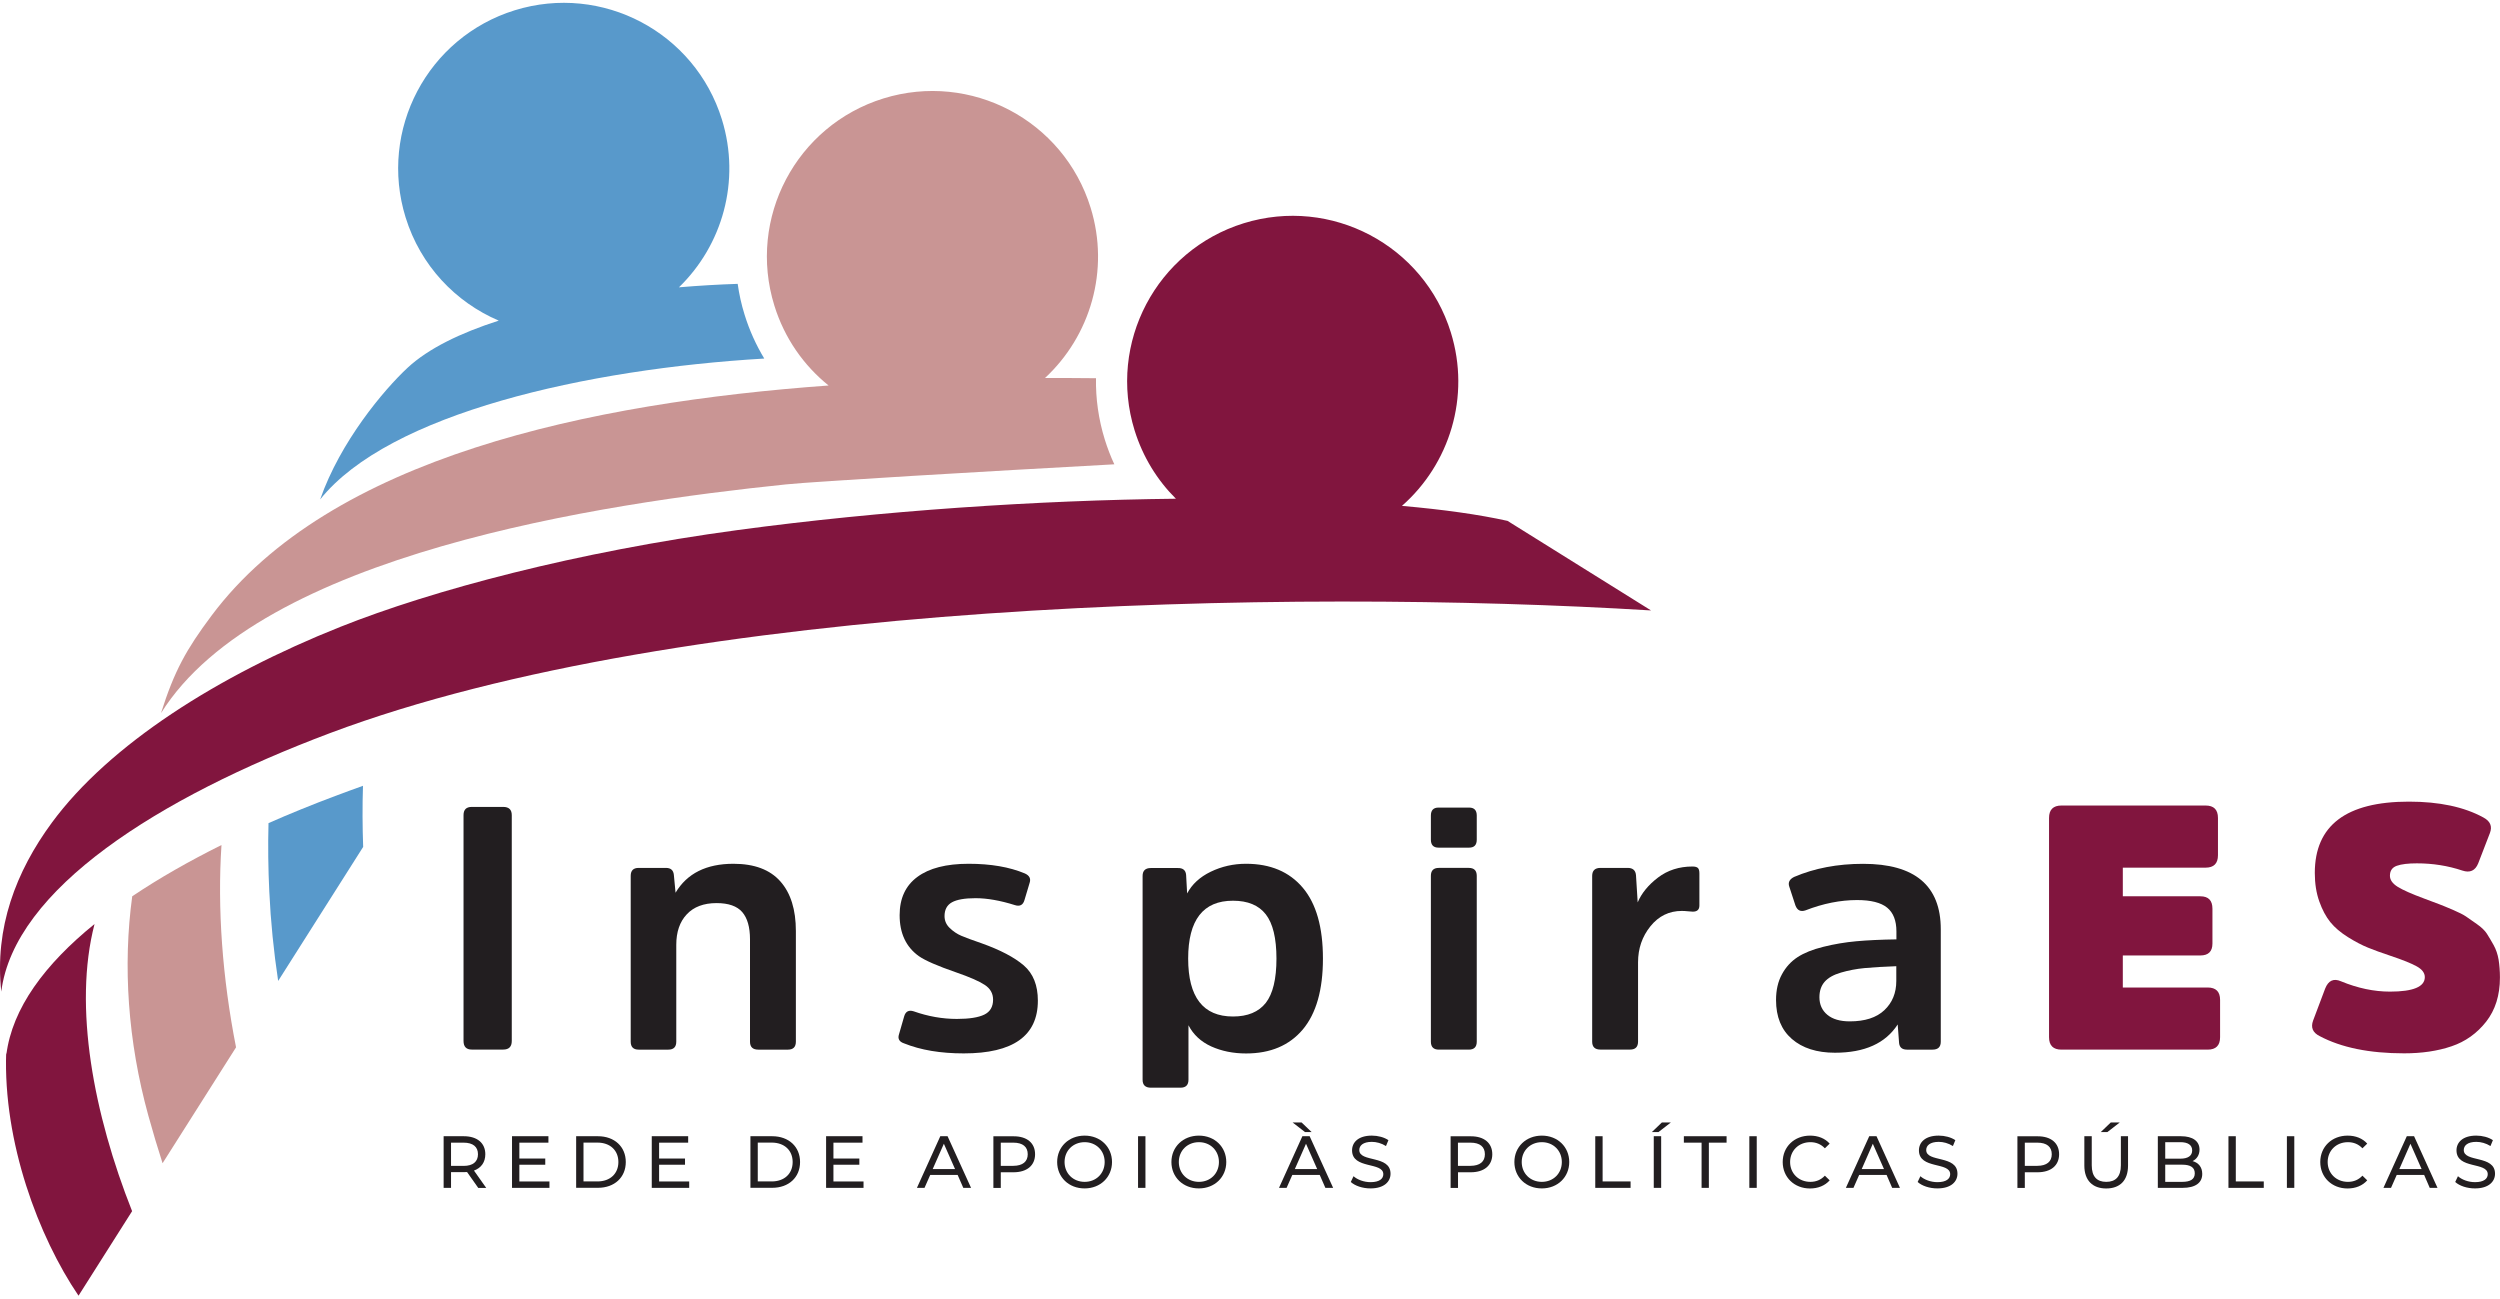 <?xml version="1.0" encoding="UTF-8"?>
<!-- Generator: Adobe Illustrator 27.1.1, SVG Export Plug-In . SVG Version: 6.00 Build 0)  -->
<svg xmlns="http://www.w3.org/2000/svg" xmlns:xlink="http://www.w3.org/1999/xlink" version="1.1" id="Layer_1" x="0px" y="0px" viewBox="0 0 412 214" style="enable-background:new 0 0 412 214;" xml:space="preserve">
<style type="text/css">
	.st0{fill-rule:evenodd;clip-rule:evenodd;fill:#81153E;}
	.st1{fill-rule:evenodd;clip-rule:evenodd;fill:#C99594;}
	.st2{fill-rule:evenodd;clip-rule:evenodd;fill:#5899CB;}
	.st3{fill:#221E20;}
	.st4{fill:#81153E;}
</style>
<g>
	<path class="st0" d="M15.58,152.28c-8.21,6.65-13.57,13.9-14.53,21.51l-0.03-0.38c-0.52,14.8,5.32,30.4,11.92,40.12l8.83-13.93   C15.46,183.68,12.04,165.9,15.58,152.28z"></path>
	<path class="st1" d="M21.79,147.71c-1.56,11.44-0.73,23.87,2.65,36.12c0.75,2.71,1.53,5.33,2.35,7.87l12.11-19.1   c-2.26-11.46-3.09-22.93-2.4-33.34C31.16,141.92,26.2,144.74,21.79,147.71z"></path>
	<path class="st2" d="M55.24,131.18c-3.76,1.41-7.43,2.9-10.99,4.47c-0.1,3.76-0.05,7.53,0.13,11.29c0.23,4.9,0.72,9.82,1.46,14.72   l14.01-22.09c-0.12-3.34-0.14-6.7-0.03-10.07C58.27,130.06,56.74,130.61,55.24,131.18z"></path>
	<g>
		<path class="st3" d="M76.39,171.55v-37.21c0-0.91,0.45-1.36,1.36-1.36h5.17c0.95,0,1.42,0.45,1.42,1.36v37.21    c0,0.95-0.47,1.42-1.42,1.42h-5.17C76.85,172.97,76.39,172.5,76.39,171.55z"></path>
		<path class="st3" d="M131.16,153.43v18.24c0,0.87-0.44,1.31-1.31,1.31h-4.89c-0.91,0-1.36-0.44-1.36-1.31v-16.87    c0-2.01-0.43-3.5-1.28-4.49c-0.85-0.98-2.26-1.48-4.23-1.48c-2.12,0-3.76,0.62-4.91,1.85c-1.16,1.23-1.73,2.91-1.73,5.03v15.96    c0,0.87-0.44,1.31-1.31,1.31h-4.89c-0.87,0-1.31-0.44-1.31-1.31v-27.33c0-0.87,0.43-1.31,1.31-1.31h4.49    c0.8,0,1.23,0.38,1.31,1.14l0.28,2.95c1.89-3.18,5.08-4.77,9.54-4.77c3.45,0,6.02,0.97,7.73,2.9    C130.31,147.18,131.16,149.91,131.16,153.43z"></path>
		<path class="st3" d="M171.04,164.91c0,5.79-4.07,8.69-12.21,8.69c-3.83,0-7.1-0.55-9.83-1.65c-0.8-0.26-1.08-0.76-0.85-1.48    l0.85-2.95c0.23-0.83,0.76-1.12,1.59-0.85c2.35,0.83,4.72,1.25,7.1,1.25c2.05,0,3.55-0.24,4.52-0.71c0.97-0.47,1.45-1.3,1.45-2.47    c0-1.02-0.46-1.84-1.39-2.44c-0.93-0.61-2.49-1.29-4.69-2.05c-3.07-1.06-5.11-1.95-6.14-2.67c-2.12-1.51-3.18-3.77-3.18-6.76    c0-2.76,0.97-4.87,2.93-6.31c1.95-1.44,4.76-2.16,8.44-2.16c3.64,0,6.72,0.53,9.26,1.59c0.76,0.34,1.02,0.85,0.8,1.53l-0.85,2.84    c-0.23,0.83-0.76,1.12-1.59,0.85c-2.42-0.76-4.58-1.14-6.48-1.14c-1.78,0-3.08,0.23-3.89,0.68c-0.81,0.45-1.22,1.21-1.22,2.27    c0,0.76,0.28,1.41,0.85,1.96c0.57,0.55,1.2,0.98,1.9,1.28c0.7,0.3,1.83,0.72,3.38,1.25c3.07,1.1,5.38,2.31,6.93,3.64    C170.27,160.44,171.04,162.37,171.04,164.91z"></path>
		<path class="st3" d="M195.47,144.17l0.17,3.07c0.8-1.51,2.09-2.71,3.89-3.58c1.8-0.87,3.74-1.31,5.82-1.31    c4.01,0,7.13,1.32,9.35,3.95c2.22,2.63,3.32,6.52,3.32,11.68c0,5.15-1.11,9.04-3.32,11.68c-2.22,2.63-5.33,3.95-9.35,3.95    c-2.12,0-4.03-0.39-5.74-1.16c-1.7-0.78-2.95-1.94-3.75-3.49v8.98c0,0.87-0.44,1.31-1.31,1.31h-4.89c-0.91,0-1.36-0.44-1.36-1.31    v-33.58c0-0.87,0.45-1.31,1.36-1.31h4.43C194.94,143.03,195.4,143.41,195.47,144.17z M195.81,157.97c0,6.36,2.46,9.55,7.39,9.55    c2.42,0,4.22-0.75,5.4-2.24c1.17-1.5,1.76-3.93,1.76-7.3c0-3.37-0.59-5.8-1.76-7.3c-1.17-1.5-2.97-2.24-5.4-2.24    C198.28,148.43,195.81,151.61,195.81,157.97z"></path>
		<path class="st3" d="M243.37,134.4v3.98c0,0.87-0.42,1.31-1.25,1.31h-5.06c-0.83,0-1.25-0.44-1.25-1.31v-3.98    c0-0.87,0.42-1.31,1.25-1.31h5.06C242.95,133.09,243.37,133.53,243.37,134.4z M243.37,144.34v27.33c0,0.87-0.44,1.31-1.31,1.31    h-4.94c-0.87,0-1.31-0.44-1.31-1.31v-27.33c0-0.87,0.43-1.31,1.31-1.31h4.94C242.93,143.03,243.37,143.47,243.37,144.34z"></path>
		<path class="st3" d="M263.76,143.03h4.49c0.83,0,1.29,0.4,1.36,1.19l0.28,4.49c0.64-1.51,1.76-2.88,3.35-4.09    c1.59-1.21,3.49-1.82,5.68-1.82c0.42,0,0.71,0.08,0.88,0.23c0.17,0.15,0.26,0.45,0.26,0.91v5.28c0,0.68-0.36,1.02-1.08,1.02    c-0.15,0-0.42-0.02-0.8-0.06c-0.38-0.04-0.72-0.06-1.02-0.06c-2.08,0-3.81,0.84-5.17,2.53c-1.36,1.69-2.04,3.66-2.04,5.94v13.07    c0,0.87-0.44,1.31-1.31,1.31h-4.89c-0.91,0-1.36-0.44-1.36-1.31v-27.33C262.4,143.47,262.85,143.03,263.76,143.03z"></path>
		<path class="st3" d="M319.84,153.15v18.52c0,0.87-0.45,1.31-1.36,1.31h-4.2c-0.8,0-1.23-0.36-1.31-1.08l-0.23-3.07    c-2.01,3.11-5.45,4.66-10.34,4.66c-2.99,0-5.36-0.76-7.1-2.27c-1.74-1.51-2.61-3.65-2.61-6.42c0-1.63,0.32-3.04,0.97-4.23    c0.64-1.19,1.51-2.14,2.59-2.84c1.08-0.7,2.5-1.27,4.26-1.7c1.76-0.44,3.56-0.74,5.4-0.91c1.84-0.17,4.04-0.27,6.62-0.31v-1.31    c0-1.78-0.51-3.09-1.53-3.92c-1.02-0.83-2.67-1.25-4.94-1.25c-2.77,0-5.61,0.57-8.52,1.7c-0.8,0.27-1.34,0-1.65-0.8l-1.02-3.12    c-0.23-0.68,0.04-1.21,0.8-1.59c3.37-1.44,7.16-2.16,11.36-2.16C315.56,142.35,319.84,145.95,319.84,153.15z M312.51,161.67v-2.44    c-2.12,0.08-3.86,0.18-5.23,0.31c-1.36,0.13-2.66,0.38-3.89,0.74c-1.23,0.36-2.13,0.87-2.7,1.53c-0.57,0.66-0.85,1.51-0.85,2.53    c0,1.21,0.44,2.18,1.31,2.9c0.87,0.72,2.1,1.08,3.69,1.08c2.5,0,4.4-0.61,5.71-1.85C311.85,165.24,312.51,163.64,312.51,161.67z"></path>
		<path class="st4" d="M362.62,157.46h-12.78v5.28h13.98c1.36,0,2.05,0.68,2.05,2.05v6.14c0,1.36-0.68,2.05-2.05,2.05h-24.09    c-1.36,0-2.05-0.68-2.05-2.05v-36.13c0-1.36,0.68-2.05,2.05-2.05h23.75c1.36,0,2.04,0.68,2.04,2.05v6.14    c0,1.36-0.68,2.05-2.04,2.05h-13.64v4.72h12.78c1.33,0,1.99,0.68,1.99,2.05v5.74C364.61,156.8,363.94,157.46,362.62,157.46z"></path>
		<path class="st4" d="M411.99,161.1c0,2.92-0.76,5.34-2.27,7.27c-1.52,1.93-3.42,3.29-5.71,4.06c-2.29,0.78-4.9,1.16-7.81,1.16    c-5.72,0-10.36-0.95-13.92-2.84c-1.14-0.57-1.5-1.42-1.08-2.56l1.99-5.28c0.53-1.33,1.4-1.72,2.61-1.19    c2.76,1.14,5.45,1.7,8.07,1.7c3.83,0,5.74-0.8,5.74-2.39c0-0.68-0.44-1.27-1.31-1.76c-0.87-0.49-2.33-1.08-4.37-1.76    c-1.48-0.49-2.71-0.94-3.69-1.34c-0.99-0.4-2.08-0.97-3.3-1.73c-1.21-0.76-2.18-1.58-2.9-2.47c-0.72-0.89-1.33-2.03-1.82-3.41    c-0.49-1.38-0.74-2.94-0.74-4.69c0-7.84,5.17-11.76,15.51-11.76c5,0,9.09,0.87,12.27,2.61c1.14,0.61,1.5,1.46,1.08,2.56l-1.93,5    c-0.49,1.21-1.36,1.61-2.61,1.19c-2.39-0.8-4.89-1.19-7.5-1.19c-1.44,0-2.54,0.13-3.3,0.4c-0.76,0.27-1.14,0.81-1.14,1.65    c0,0.68,0.43,1.29,1.28,1.82c0.85,0.53,2.3,1.17,4.35,1.93c1.21,0.45,2.05,0.77,2.5,0.94c0.45,0.17,1.19,0.47,2.22,0.91    c1.02,0.44,1.75,0.81,2.19,1.11c0.44,0.3,1.03,0.72,1.79,1.25c0.76,0.53,1.31,1.06,1.65,1.59c0.34,0.53,0.71,1.16,1.11,1.87    c0.4,0.72,0.67,1.53,0.82,2.41C411.91,159.06,411.99,160.04,411.99,161.1z"></path>
	</g>
	<path class="st2" d="M121.57,46.78c-3.1,0.1-6.36,0.29-9.68,0.57c7.14-6.92,10.22-17.51,7.08-27.66   c-4.46-14.4-19.73-22.45-34.13-18c-14.39,4.46-22.45,19.73-18,34.13c2.46,7.96,8.24,13.98,15.35,17.02   c-6.29,2.02-11.6,4.59-15.01,7.76c-3.93,3.65-11.1,12.19-14.42,21.71c11.36-14.21,43.97-21.5,73.19-23.22   c-1.34-2.22-2.44-4.63-3.24-7.22C122.18,50.18,121.81,48.48,121.57,46.78z"></path>
	<path class="st1" d="M180.62,62.33c-2.7-0.03-5.51-0.04-8.41-0.03c7.45-6.91,10.73-17.72,7.52-28.08   c-4.46-14.4-19.73-22.45-34.13-18c-14.39,4.46-22.45,19.73-17.99,34.13c1.67,5.39,4.85,9.89,8.94,13.18   c-39.24,2.85-82.18,11.81-101.69,37.93c-4.15,5.56-6.14,9.11-8.33,16.07c16.38-26.23,72.75-34.58,103-37.7   c4.88-0.5,32.91-2.15,54.11-3.31c-0.61-1.31-1.13-2.67-1.57-4.08C181.03,69.08,180.56,65.67,180.62,62.33z"></path>
	<path class="st0" d="M231.04,83.37c7.83-6.88,11.35-17.97,8.06-28.58c-4.46-14.39-19.73-22.45-34.13-18   c-14.39,4.46-22.45,19.73-17.99,34.13c1.37,4.41,3.75,8.23,6.81,11.27c-22.76,0.25-48.47,1.96-72.2,5.16   c-26.56,3.58-50.28,9.89-65.51,15.96c-20.21,8.05-38.06,19.41-47.53,32.26c-5.93,8.06-9.47,17.35-8.34,27.85   c2.12-16.86,25.87-31.97,54.19-42.61c58.3-21.9,157.75-23.87,217.69-20.21l-23.65-14.76C243.76,84.8,237.86,83.97,231.04,83.37z"></path>
	<g>
		<path class="st3" d="M78.81,195.76l-1.84-2.61c-0.17,0.01-0.35,0.02-0.54,0.02h-2.1v2.59h-1.22v-8.51h3.32    c2.21,0,3.55,1.12,3.55,2.97c0,1.31-0.68,2.26-1.87,2.69l2.02,2.86H78.81z M78.77,190.22c0-1.22-0.81-1.91-2.37-1.91h-2.07v3.83    h2.07C77.96,192.14,78.77,191.43,78.77,190.22z"></path>
		<path class="st3" d="M90.55,194.7v1.06h-6.17v-8.51h6v1.06h-4.79v2.61h4.27v1.03h-4.27v2.75H90.55z"></path>
		<path class="st3" d="M94.95,187.25h3.59c2.73,0,4.59,1.73,4.59,4.25c0,2.53-1.86,4.25-4.59,4.25h-3.59V187.25z M98.46,194.7    c2.1,0,3.45-1.29,3.45-3.2c0-1.91-1.35-3.2-3.45-3.2h-2.3v6.39H98.46z"></path>
		<path class="st3" d="M113.58,194.7v1.06h-6.17v-8.51h6v1.06h-4.79v2.61h4.27v1.03h-4.27v2.75H113.58z"></path>
		<path class="st3" d="M123.67,187.25h3.59c2.73,0,4.59,1.73,4.59,4.25c0,2.53-1.86,4.25-4.59,4.25h-3.59V187.25z M127.18,194.7    c2.1,0,3.45-1.29,3.45-3.2c0-1.91-1.35-3.2-3.45-3.2h-2.3v6.39H127.18z"></path>
		<path class="st3" d="M142.31,194.7v1.06h-6.17v-8.51h6v1.06h-4.79v2.61h4.27v1.03h-4.27v2.75H142.31z"></path>
		<path class="st3" d="M157.82,193.63h-4.52l-0.94,2.13h-1.25l3.85-8.51h1.2l3.87,8.51h-1.28L157.82,193.63z M157.39,192.66    l-1.84-4.17l-1.84,4.17H157.39z"></path>
		<path class="st3" d="M170.58,190.22c0,1.85-1.34,2.97-3.55,2.97h-2.1v2.58h-1.22v-8.51h3.32    C169.25,187.25,170.58,188.37,170.58,190.22z M169.37,190.22c0-1.22-0.81-1.91-2.37-1.91h-2.07v3.82H167    C168.55,192.12,169.37,191.43,169.37,190.22z"></path>
		<path class="st3" d="M174.22,191.5c0-2.49,1.92-4.35,4.53-4.35c2.59,0,4.51,1.85,4.51,4.35s-1.92,4.35-4.51,4.35    C176.14,195.86,174.22,194,174.22,191.5z M182.05,191.5c0-1.88-1.41-3.27-3.29-3.27c-1.91,0-3.32,1.39-3.32,3.27    c0,1.88,1.41,3.27,3.32,3.27C180.64,194.77,182.05,193.39,182.05,191.5z"></path>
		<path class="st3" d="M187.55,187.25h1.22v8.51h-1.22V187.25z"></path>
		<path class="st3" d="M193.05,191.5c0-2.49,1.92-4.35,4.53-4.35c2.59,0,4.51,1.85,4.51,4.35s-1.92,4.35-4.51,4.35    C194.97,195.86,193.05,194,193.05,191.5z M200.88,191.5c0-1.88-1.41-3.27-3.29-3.27c-1.91,0-3.32,1.39-3.32,3.27    c0,1.88,1.41,3.27,3.32,3.27C199.47,194.77,200.88,193.39,200.88,191.5z"></path>
		<path class="st3" d="M217.49,193.63h-4.52l-0.94,2.13h-1.25l3.85-8.51h1.2l3.87,8.51h-1.28L217.49,193.63z M215.06,186.56    l-2.04-1.58h1.48l1.65,1.58H215.06z M217.07,192.66l-1.84-4.17l-1.84,4.17H217.07z"></path>
		<path class="st3" d="M222.61,194.79l0.45-0.95c0.63,0.57,1.71,0.98,2.81,0.98c1.47,0,2.1-0.57,2.1-1.31    c0-2.08-5.15-0.77-5.15-3.93c0-1.31,1.02-2.43,3.26-2.43c1,0,2.03,0.27,2.73,0.75l-0.4,0.97c-0.74-0.47-1.58-0.69-2.33-0.69    c-1.45,0-2.07,0.61-2.07,1.35c0,2.08,5.15,0.78,5.15,3.9c0,1.3-1.05,2.42-3.29,2.42C224.57,195.86,223.29,195.42,222.61,194.79z"></path>
		<path class="st3" d="M245.93,190.22c0,1.85-1.34,2.97-3.55,2.97h-2.1v2.58h-1.22v-8.51h3.32    C244.59,187.25,245.93,188.37,245.93,190.22z M244.71,190.22c0-1.22-0.81-1.91-2.37-1.91h-2.07v3.82h2.07    C243.9,192.12,244.71,191.43,244.71,190.22z"></path>
		<path class="st3" d="M249.57,191.5c0-2.49,1.92-4.35,4.53-4.35c2.59,0,4.51,1.85,4.51,4.35s-1.92,4.35-4.51,4.35    C251.49,195.86,249.57,194,249.57,191.5z M257.39,191.5c0-1.88-1.41-3.27-3.29-3.27c-1.91,0-3.32,1.39-3.32,3.27    c0,1.88,1.41,3.27,3.32,3.27C255.98,194.77,257.39,193.39,257.39,191.5z"></path>
		<path class="st3" d="M262.89,187.25h1.22v7.45h4.61v1.06h-5.82V187.25z"></path>
		<path class="st3" d="M273.88,184.98h1.48l-2.04,1.58h-1.09L273.88,184.98z M272.54,187.25h1.22v8.51h-1.22V187.25z"></path>
		<path class="st3" d="M280.42,188.31h-2.92v-1.06h7.04v1.06h-2.92v7.45h-1.2V188.31z"></path>
		<path class="st3" d="M288.29,187.25h1.22v8.51h-1.22V187.25z"></path>
		<path class="st3" d="M293.79,191.5c0-2.52,1.92-4.35,4.51-4.35c1.31,0,2.46,0.45,3.23,1.32l-0.79,0.77    c-0.66-0.69-1.46-1.01-2.39-1.01c-1.92,0-3.34,1.39-3.34,3.27c0,1.88,1.42,3.27,3.34,3.27c0.94,0,1.74-0.33,2.39-1.02l0.79,0.77    c-0.78,0.88-1.92,1.34-3.25,1.34C295.71,195.86,293.79,194.02,293.79,191.5z"></path>
		<path class="st3" d="M310.91,193.63h-4.52l-0.94,2.13h-1.25l3.85-8.51h1.2l3.86,8.51h-1.28L310.91,193.63z M310.48,192.66    l-1.84-4.17l-1.83,4.17H310.48z"></path>
		<path class="st3" d="M316.03,194.79l0.45-0.95c0.63,0.57,1.71,0.98,2.81,0.98c1.47,0,2.1-0.57,2.1-1.31    c0-2.08-5.15-0.77-5.15-3.93c0-1.31,1.02-2.43,3.26-2.43c1,0,2.03,0.27,2.74,0.75l-0.4,0.97c-0.74-0.47-1.58-0.69-2.33-0.69    c-1.45,0-2.07,0.61-2.07,1.35c0,2.08,5.15,0.78,5.15,3.9c0,1.3-1.05,2.42-3.29,2.42C317.99,195.86,316.71,195.42,316.03,194.79z"></path>
		<path class="st3" d="M339.34,190.22c0,1.85-1.34,2.97-3.55,2.97h-2.1v2.58h-1.22v-8.51h3.32    C338.01,187.25,339.34,188.37,339.34,190.22z M338.13,190.22c0-1.22-0.81-1.91-2.37-1.91h-2.07v3.82h2.07    C337.31,192.12,338.13,191.43,338.13,190.22z"></path>
		<path class="st3" d="M343.5,192.09v-4.84h1.22v4.79c0,1.88,0.86,2.73,2.39,2.73c1.53,0,2.41-0.85,2.41-2.73v-4.79h1.18v4.84    c0,2.47-1.35,3.77-3.6,3.77C344.87,195.86,343.5,194.55,343.5,192.09z M347.86,184.98h1.48l-2.04,1.58h-1.09L347.86,184.98z"></path>
		<path class="st3" d="M362.93,193.46c0,1.46-1.11,2.3-3.26,2.3h-4.06v-8.51h3.82c1.96,0,3.05,0.83,3.05,2.2    c0,0.92-0.47,1.57-1.14,1.9C362.3,191.61,362.93,192.33,362.93,193.46z M356.83,188.23v2.72h2.49c1.24,0,1.95-0.46,1.95-1.36    s-0.71-1.36-1.95-1.36H356.83z M361.7,193.36c0-0.98-0.73-1.42-2.08-1.42h-2.79v2.83h2.79    C360.97,194.77,361.7,194.35,361.7,193.36z"></path>
		<path class="st3" d="M367.24,187.25h1.22v7.45h4.61v1.06h-5.82V187.25z"></path>
		<path class="st3" d="M376.88,187.25h1.22v8.51h-1.22V187.25z"></path>
		<path class="st3" d="M382.38,191.5c0-2.52,1.92-4.35,4.51-4.35c1.31,0,2.46,0.45,3.23,1.32l-0.79,0.77    c-0.66-0.69-1.46-1.01-2.39-1.01c-1.92,0-3.34,1.39-3.34,3.27c0,1.88,1.42,3.27,3.34,3.27c0.94,0,1.74-0.33,2.39-1.02l0.79,0.77    c-0.78,0.88-1.92,1.34-3.25,1.34C384.3,195.86,382.38,194.02,382.38,191.5z"></path>
		<path class="st3" d="M399.5,193.63h-4.52l-0.94,2.13h-1.25l3.85-8.51h1.2l3.86,8.51h-1.28L399.5,193.63z M399.08,192.66    l-1.84-4.17l-1.83,4.17H399.08z"></path>
		<path class="st3" d="M404.62,194.79l0.45-0.95c0.63,0.57,1.71,0.98,2.81,0.98c1.47,0,2.1-0.57,2.1-1.31    c0-2.08-5.15-0.77-5.15-3.93c0-1.31,1.02-2.43,3.26-2.43c1,0,2.03,0.27,2.74,0.75l-0.4,0.97c-0.74-0.47-1.58-0.69-2.33-0.69    c-1.45,0-2.07,0.61-2.07,1.35c0,2.08,5.15,0.78,5.15,3.9c0,1.3-1.05,2.42-3.29,2.42C406.58,195.86,405.3,195.42,404.62,194.79z"></path>
	</g>
</g>
</svg>
